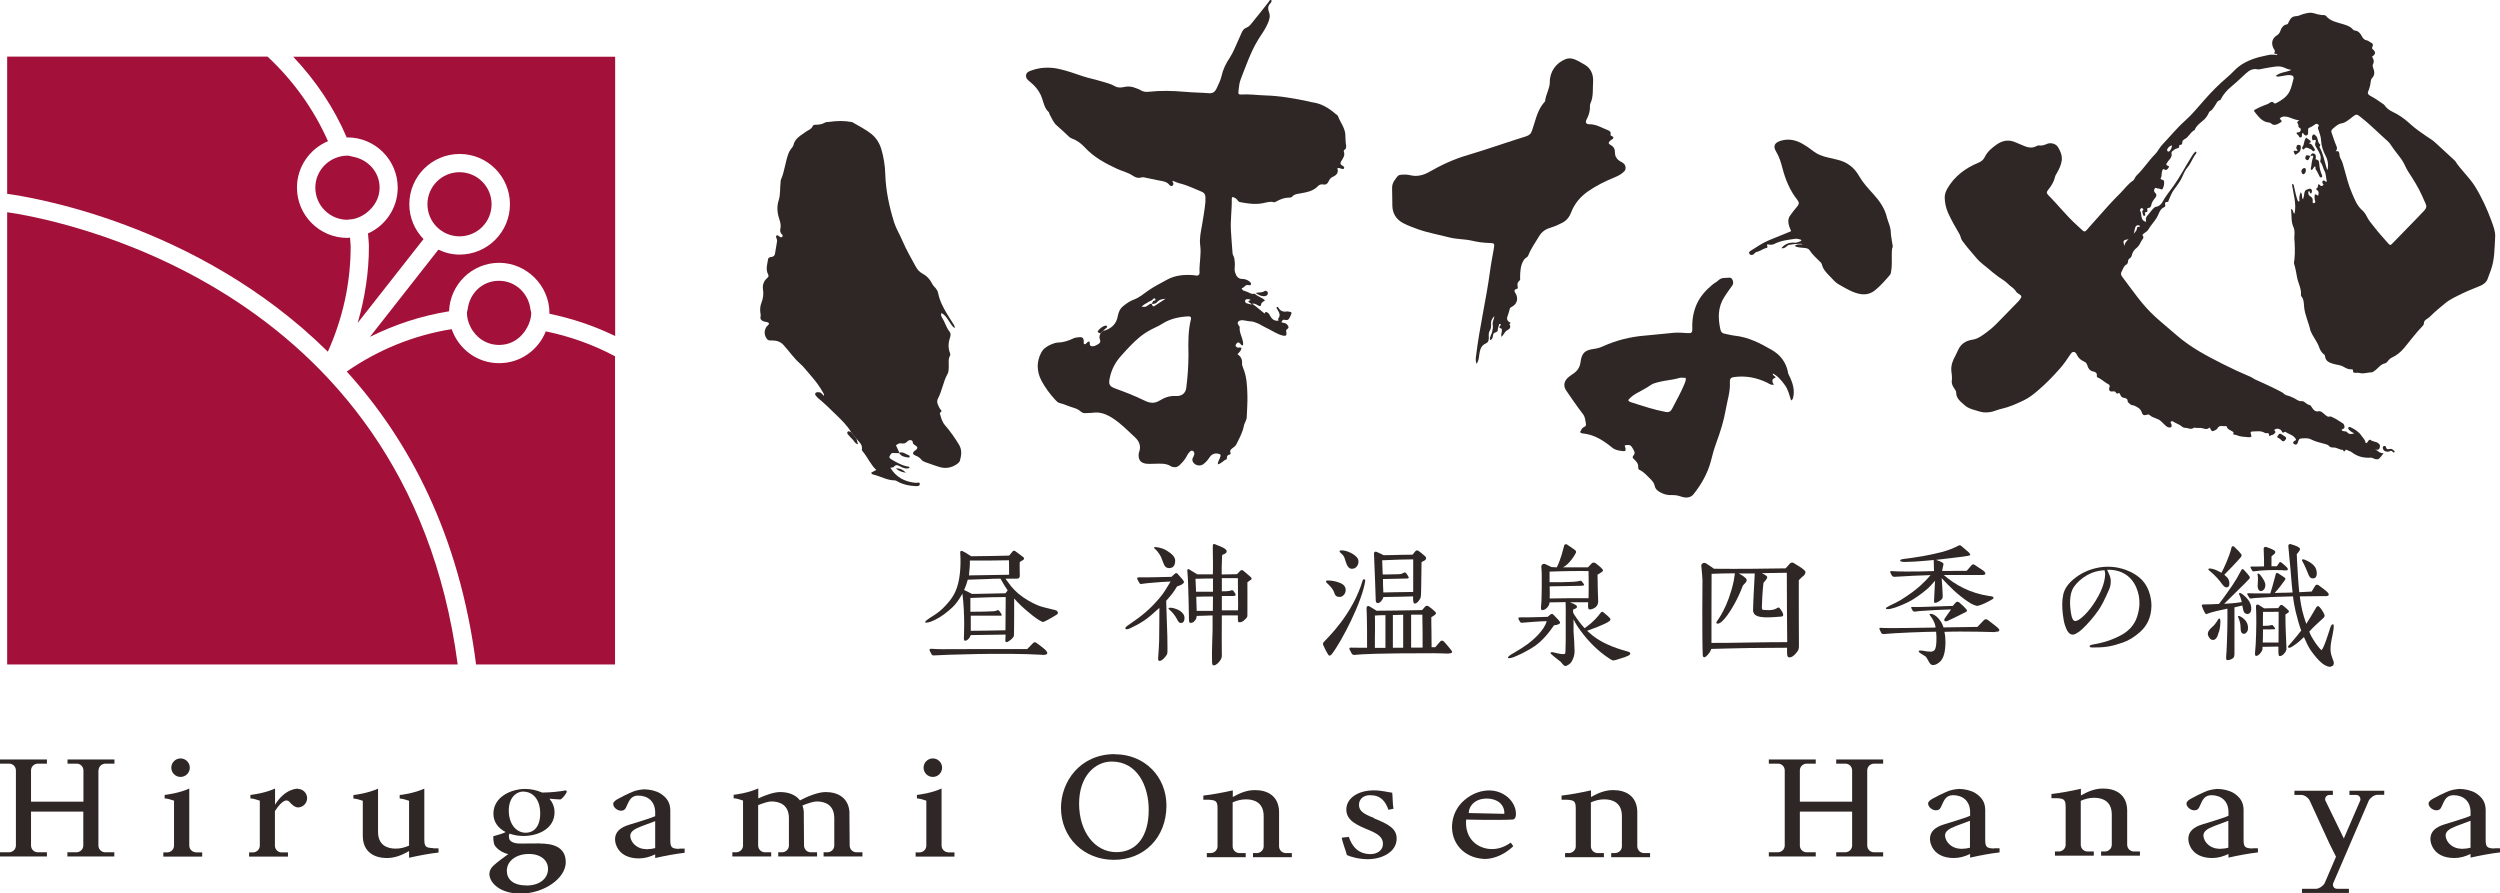 <?xml version="1.0" encoding="UTF-8"?>
<svg id="_レイヤー_2" data-name="レイヤー 2" xmlns="http://www.w3.org/2000/svg" viewBox="0 0 191.78 68.54">
  <defs>
    <style>
      .cls-1 {
        fill: #2f2725;
      }

      .cls-2 {
        fill: #a31039;
      }
    </style>
  </defs>
  <g id="_レイヤー_2-2" data-name="レイヤー 2">
    <g>
      <g>
        <g>
          <path class="cls-1" d="M68.97,34.76c-.13,0-.26.01-.39-.01-.22-.04-.27.13-.34.26-.06.11.08.19.16.24.36.21.72.42,1.13.52.08.02.19-.02.25.12-.24.11-.46.02-.66-.08-.21-.1-.38-.23-.57.02-.03.04-.15.03-.25.05.46.76,1.14,1.09,1.97,1.16.11,0,.29-.08.29.08,0,.18-.19.18-.33.17-.47-.02-.93-.11-1.35-.34-.08-.04-.17-.1-.25-.1-.58,0-1.07-.31-1.62-.44-.07-.02-.15-.04-.18-.15.12-.06.24-.13.39-.21-.44-.41-.66-.97-1.03-1.41-.03-.04-.08-.1-.08-.13.09-.4-.21-.6-.41-.85-.13-.16-.27-.33-.4-.49-.31-.54-.76-.96-1.2-1.39-.44-.44-.89-.87-1.38-1.27-.02-.02-.04-.04-.05-.06-.07-.09-.19-.16-.11-.3.05-.09.33-.09.43,0,.07.06.13.13.21.22.04-.12-.03-.19-.06-.25-.26-.48-.6-.92-.96-1.33-.27-.3-.51-.64-.81-.9-.48-.42-.84-.96-1.27-1.43-.23-.25-.52-.34-.84-.34-.18,0-.34.02-.45-.15-.12-.18-.18-.37-.14-.59.04-.16.09-.31.24-.43.13-.1.09-.2-.07-.24-.1-.02-.21-.03-.3-.07-.14-.07-.24-.16-.2-.33.03-.13,0-.26-.02-.39-.02-.24,0-.46.09-.69.13-.33.18-.67.12-1.03-.05-.33.06-.65.32-.87.12-.1.13-.17.07-.29-.2-.38-.06-.76,0-1.15.02-.14.15-.17.27-.18.15-.02.23-.1.26-.24.05-.32.11-.64.16-.96.02-.11-.04-.2-.07-.3-.01-.05-.02-.11.03-.14.05-.04.1-.02.14.01.02.01.04.03.06.05.07.06.16.12.24.03.09-.1-.02-.16-.07-.23-.09-.11-.11-.23-.08-.37.05-.21.02-.43-.04-.62-.18-.52-.26-1.03-.09-1.56.15-.45.09-.93.15-1.39,0-.06,0-.14.02-.19.3-.67.34-1.42.61-2.09.04-.09.1-.18.16-.27.06-.1.17-.19.19-.29.11-.53.56-.75.94-1.03.19-.14.45-.2.55-.46.03-.07.12-.09.2-.09.26,0,.51-.03.75-.17.08-.05.2-.03.31-.05.57-.08,1.14-.1,1.71.01.04,0,.07.02.11.04.48.29.99.53,1.42.88.36.29.62.7.76,1.17.18.62.28,1.24.3,1.89.04,1.27.3,2.5.68,3.72.16.5.44.94.64,1.42.29.67.65,1.3,1,1.94.13.24.28.43.52.56.33.17.58.43.75.77.06.13.16.24.26.34.1.12.18.25.21.41.11.57.38,1.08.67,1.57.16.27.34.53.5.79.05.08.12.17.09.32-.42-.34-.52-.91-1.01-1.17-.06.14-.02.26.05.36.22.34.31.75.57,1.07.1.12.09.27.05.41-.14.41-.18.81-.02,1.22.02.06.04.15.02.19-.18.29-.09.61-.11.91-.01.18,0,.37-.1.53-.33.59-.41,1.28-.73,1.88-.14.27.02.53.15.77.06.1.23.18.02.3-.05.03,0,.1,0,.14.08.3.16.59.38.84.4.46.75.96,1.07,1.49.24.4.18.8.07,1.21-.04.14-.17.23-.29.31-.38.24-.78.32-1.23.2-.39-.11-.76-.26-1.15-.39-.11-.04-.23-.1-.29-.19-.13-.16-.29-.25-.47-.32-.21-.09-.22-.2-.06-.35.03-.03.07-.04.1-.06.16-.14.16-.25-.03-.36-.12-.07-.2-.12-.21-.28-.01-.14-.26-.18-.39-.04-.14.16-.29.2-.48.16-.15-.03-.28.05-.41.15.09.19.18.39.27.59-.01.01-.02.03-.03.04Z"/>
          <path class="cls-1" d="M103.25,11.12c-.02-.22-.04-.44-.04-.66.02-.59-.38-1.04-.57-1.55-.02-.07-.11-.11-.17-.16-.52-.45-1.09-.81-1.79-.9-.1-.01-.2-.05-.3-.07-1.1-.23-2.2-.43-3.33-.46-.61-.02-1.22-.11-1.84-.07-.14.01-.24-.03-.21-.2.04-.31.05-.62.16-.92.14-.36.27-.73.42-1.09.27-.69.55-1.38.95-2.02.25-.4.53-.77.72-1.21.13-.3.22-.58.09-.9-.09-.22-.08-.43.08-.62.07-.08.17-.17.1-.3-.14,0-.17.12-.23.2-.37.46-.72.93-1.1,1.38-.16.2-.33.46-.55.54-.24.09-.32.24-.4.42-.09.18-.15.36-.24.54-.22.46-.39.95-.67,1.37-.29.43-.51.88-.62,1.38-.08.35-.24.66-.39.98-.12.25-.29.38-.59.35-.62-.05-1.25-.05-1.88-.11-.91-.08-1.82-.1-2.73,0-.21.02-.41.01-.6-.11-.12-.08-.26-.12-.39-.17-.28-.12-.57-.16-.88-.09-.22.05-.47.08-.69-.04-.38-.22-.8-.31-1.21-.43-.42-.13-.86-.21-1.28-.35-.62-.21-1.23-.43-1.87-.57-.72-.15-1.42-.12-2.12.14-.17.06-.35.14-.37.36-.02.2.09.33.25.45.42.33.78.75.96,1.26.14.39.2.81.53,1.11.04.04.04.12.07.18.17.29.29.63.55.85.33.28.64.58.95.87.06.05.12.1.2.12.4.15.72.38,1.01.7.68.74,1.56,1.21,2.46,1.63.39.18.82.27,1.18.51.22.15.43.23.7.15.11-.03.23,0,.35.03.32.06.64.14.96.2.31.06.63.08.84.36.05.06.13.1.21.05.09-.06.11-.14.06-.24-.02-.04-.07-.08-.02-.14.16.06.33.15.5.19.6.14,1.15.42,1.72.65.18.07.27.2.28.39,0,.13,0,.26,0,.39-.06.6-.16,1.19-.26,1.78-.09.51-.21,1.03-.14,1.55.1.71-.09,1.41-.05,2.11,0,.16-.1.23-.26.21-.06,0-.13-.03-.19-.03-.71-.06-1.42,0-2.05.35-.49.27-.99.52-1.45.84-.34.24-.66.52-1.06.67-.3.11-.56.28-.82.49-.28.22-.38.47-.44.78-.11.64-.52.99-1.12,1.15-.06.06-.13.12-.2.18-.09.15-.12.31-.05.48.07.16,0,.28-.15.36-.11.06-.23.13-.36.15-.14.02-.29-.01-.27-.22,0-.06,0-.1-.05-.14-.17-.02-.2.25-.38.2-.06-.06-.03-.13-.03-.19-.01-.29-.1-.37-.38-.34-.14.01-.29.03-.42.09-.38.18-.76.31-1.19.32-.16,0-.33.07-.49.13-.32.13-.62.33-.78.63-.39.72-.35,1.48.02,2.18.28.52.64,1.01,1.05,1.45.1.11.2.22.34.25.34.08.66.24,1,.34.22.07.42.13.59.29.12.11.26.16.43.14.16-.02.32,0,.47-.02.63-.11,1.15.13,1.65.46.61.41,1.12.94,1.65,1.43.3.28.47.66.31,1.1-.02.05-.03.1-.04.15-.04.49.16.73.65.77.14.01.29,0,.43,0,.49,0,.99-.09,1.43.21.03.02.07.02.11.03.21.06.37,0,.53-.15.23-.22.43-.45.57-.74.04-.09.11-.18.18-.25.07-.08.16-.15.27-.08.1.06.11.18.09.28-.02.09-.07.17-.11.25-.05.1-.04.2.01.3.15.28.56.37.81.17.19-.14.34-.32.47-.52.15-.22.36-.33.64-.28.21.04.24.09.17.29-.06.17-.18.31-.18.53.28-.06.42-.29.65-.38.03,0,.05-.07.05-.1-.02-.16.06-.24.21-.27.05-.01.09-.07.07-.12-.1-.22.07-.31.2-.41.1-.07.18-.14.24-.25.23-.46.48-.91.58-1.42.02-.13.09-.24.14-.37.04-.1.08-.19.08-.3.02-.57.07-1.15.05-1.72-.02-.7-.05-1.4-.33-2.06-.05-.12-.09-.24-.08-.38.02-.29-.11-.51-.35-.67.12-.14.29-.26.3-.47-.11-.11-.24.02-.34-.06-.1-.07-.15-.12-.06-.25.1-.15.19-.16.31-.03.06.06.09.17.22.12.05-.49-.32-.9-.26-1.39,0-.04-.05-.09-.08-.13-.12-.17-.09-.3.1-.37.13-.04.26-.03.39,0,.17.04.33.06.5.07.18,0,.68.23.77.3.17.1.34.18.52.27.36.18.69.41,1.09.51.24.06.33,0,.29-.24-.02-.11-.05-.18.07-.26.17-.11.08-.24-.03-.36-.11-.12-.29-.1-.42-.16.05-.13.12-.22.24-.19.24.07.33-.02.43-.24.15-.35.18-.34-.19-.4-.01,0-.03,0-.04,0-.3.06-.53-.03-.68-.3-.02-.04-.08-.07-.13-.02,0,.03,0,.05,0,.07.14.26.37.5.12.81-.03.04.06.12.02.15-.33.04-.5-.13-.63-.36-.06-.1-.1-.21-.22-.27-.1-.05-.18-.07-.19.08,0,.06-.65-.56-.99-.75.15-.03.27.01.4.09.13.08.28.19.32-.1.02-.09.18-.16.28-.25-.26-.24-.57-.29-.79-.51-.28.08-.49-.14-.73-.2-.11-.02-.23-.05-.27-.23.21,0,.27-.31.53-.23.07.02.13.04.17-.03.04-.08,0-.15-.06-.21-.16-.14-.36-.23-.57-.23-.34,0-.48-.2-.57-.49-.05-.16-.05-.31-.03-.46.02-.22,0-.44-.04-.66-.03-.12-.12-.24-.13-.36-.05-.56-.08-1.12-.12-1.68-.06-.84.08-1.67.06-2.5,0-.05.03-.1.04-.14.25.07.25.07.49.35.03.03.09.04.14.05.56.11,1.13.19,1.7.08.28-.05.55-.16.84-.08.09.03.17-.04.25-.08.29-.15.59-.27.93-.27.09,0,.19,0,.25-.08.16-.19.38-.2.6-.24.5-.09,1.01-.17,1.38-.57.11-.12.25-.14.4-.12.2.04.32-.05.4-.22.07-.14.14-.28.3-.35.3-.13.5-.32.38-.67.15-.07.23.03.33.04.06.01.14.04.18-.03.05-.09-.02-.14-.08-.19,0,0-.02-.02-.03-.02-.2-.09-.19-.22-.08-.38.13-.21.28-.41.18-.69-.02-.05,0-.11.04-.14.19-.12.13-.3.12-.46ZM89.41,22.92c-.28.18-.56.37-.84.55-.18.11-.16-.09-.22-.16.16.02.32-.02.42-.14.17-.2.39-.23.64-.25ZM88.05,23.19c.09-.05.18-.1.28-.14.1-.04.18-.25.28-.13.13.16-.14.11-.17.21-.02.06-.05.11-.08.17-.11-.02-.19.04-.28.11-.19.14-.19.14-.51.12.15-.15.32-.25.49-.34ZM91.35,24.53c-.21.87-.2,1.76-.18,2.65,0,.86-.06,1.72-.17,2.58-.05.4-.34.65-.82.62-.42-.03-.84.11-1.19.33-.42.26-.76.23-1.19.02-.71-.35-1.46-.64-2.2-.91-.51-.18-.58-.33-.46-.86.13-.63.43-1.18.85-1.65.46-.51.92-1.03,1.46-1.47.37-.3.77-.53,1.2-.73.18-.08.35-.17.52-.28.6-.38,1.27-.52,1.96-.56.21-.01.27.06.22.27ZM95.71,22.95c.08-.01.15.01.22.05-.02.07-.3.07-.07.22.07.04.12.08.16.15-.12-.03-.25-.06-.37-.1-.08-.02-.14-.08-.14-.17,0-.11.09-.15.19-.16Z"/>
          <path class="cls-1" d="M65.3,33.16c.13.16.27.33.4.49.04.13.07.27.12.43-.23-.04-.28-.23-.39-.34-.13-.12-.25-.27-.37-.4-.05-.06-.1-.14-.04-.21.06-.09.14-.03.21,0,.02.01.05.02.07.03Z"/>
          <path class="cls-1" d="M96.33,22.48c.23-.08.48,0,.69-.16.05-.04.22,0,.24.14.02.13-.07.22-.19.25-.28.05-.51-.08-.73-.22Z"/>
          <path class="cls-1" d="M84.62,25.4c-.06.06-.13.12-.2.18-.24-.09-.26-.13-.14-.26.13-.15.28-.27.47-.33.06-.02.13-.03.17.04.03.06-.01.1-.05.13-.09.07-.19.14-.25.24Z"/>
          <path class="cls-1" d="M69.01,34.72c.28-.08.48.13.72.21.03.01.06.06.06.09,0,.06-.06.08-.11.08-.27-.04-.54-.08-.7-.34.01-.01.02-.03.03-.04Z"/>
          <path class="cls-1" d="M69.5,36.26c-.28-.03-.54-.12-.78-.32.27-.03.51.06.78.32Z"/>
        </g>
        <g>
          <path class="cls-1" d="M137.16,28.55c-.15-.77-.6-1.34-1.25-1.71-.88-.51-1.79-.98-2.84-1.09-.26-.03-.51-.1-.77-.15-.19-.03-.28-.14-.32-.31-.2-.88-.21-1.73.31-2.53.19-.29.39-.58.6-.86.16-.21,0-.64-.23-.6-.27.04-.58-.04-.82.19-.14.14-.34.23-.49.36-.49.41-.92.88-1.19,1.48-.26.59-.36,1.2-.34,1.83.01.38-.05.42-.43.39-.33-.02-.67-.05-.99-.02-.75.06-1.5.16-2.26.22-1.1.09-2.15.36-3.16.81-.21.1-.43.17-.67.2-.71.09-.97.3-1.06,1-.06.46-.28.74-.64.96-.07.05-.15.1-.21.15-.4.3-.53.69-.24,1.11.41.6.82,1.2,1.26,1.77.2.25.18.5.24.76.05.22-.17.23-.28.34-.03.03-.05.07-.07.11-.13.18-.11.27.1.29.9.08,1.61.56,2.28,1.1.25.2.56.23.86.26.17.02.17-.11.14-.24-.02-.06-.03-.11-.06-.2.24-.05.45-.08.57.15.11.19.29.41.13.59-.13.15-.1.21,0,.3.2.18.37.37.34.67,0,.08.04.14.11.17.35.17.59.47.86.73.15.15.26.3.3.51.04.21.18.33.37.45.32.19.63.26.99.24.23-.01.45.04.68.12.32.11.69.11.93-.18.6-.76,1.08-1.59,1.33-2.53.12-.48.25-.96.42-1.42.31-.84.58-1.7.73-2.57.12-.7.36-1.38.31-2.11-.01-.2.07-.33.29-.36.91-.13,1.76.03,2.58.43.14.07.28.2.51.15-.18-.26-.17-.45.14-.55-.06-.13-.23-.12-.23-.31.42.21.68.55.93.89.26.35.34.78.48,1.18.11-.06.13-.13.15-.2.13-.52.01-1.01-.19-1.48-.07-.16-.17-.31-.21-.48ZM129.22,29.45c-.27.66-.63,1.28-.95,1.91-.11.21-.26.29-.5.24-.9-.17-1.77-.46-2.64-.74-.27-.09-.27-.16-.06-.35.13-.12.27-.22.42-.31.39-.22.8-.42,1.17-.68.17-.12.38-.15.57-.21.54-.14,1.09-.16,1.62-.32.13-.04.29,0,.46,0,.04.19-.04.32-.09.45Z"/>
          <path class="cls-1" d="M124.44,12.45c-.32-.13-.55-.39-.55-.7,0-.31-.08-.49-.34-.63-.18-.09-.18-.18-.03-.33.09-.08.48-.22.05-.39-.02,0-.02-.08-.02-.12.04-.17-.08-.24-.2-.29-.47-.18-.9-.47-1.44-.46-.25,0-.32-.16-.19-.39.13-.24.21-.48.24-.74.02-.16-.02-.34.05-.48.24-.53.16-1.09.2-1.64.03-.52-.14-1.02-.63-1.31-.17-.1-.35-.2-.53-.3-.3-.15-.61-.27-.96-.13-.73.29-1.21.97-1.2,1.75,0,.51-.31.95-.36,1.45,0,.06-.08.12-.13.18-.26.31-.41.67-.54,1.04-.11.35-.22.69-.33,1.04-.07.24-.21.38-.47.46-.73.22-1.44.47-2.16.7-.76.25-1.52.5-2.29.73-1.04.3-2.02.75-2.96,1.29-.46.26-.93.39-1.47.26-.21-.05-.43-.06-.65-.04-.12.01-.24.02-.32.12-.21.26-.42.51-.42.89,0,.45.02.9.02,1.35,0,.59.29,1.07.82,1.35.36.19.75.33,1.13.47.78.28,1.61.42,2.41.63.57.15,1.16.12,1.73.25.46.11.92.17,1.39.18.34.01.37.04.31.4-.11.62-.23,1.23-.31,1.85-.29,2.12-.79,4.21-1.05,6.34-.03.21-.07.42.03.68.19-.27.18-.54.22-.78.05-.35.15-.64.5-.79.17-.07.21-.21.22-.39.01-.18-.05-.37.06-.55.1-.16.13-.35.11-.55-.01-.2.04-.38.26-.61-.04.3-.18.47-.13.68.04.19-.01.37-.05.55-.04.2-.21.38-.15.63.23-.1.2-.3.24-.46.05-.18.35-.11.35-.34,0-.07.02-.14.04-.21.01-.06.04-.11.05-.17.02-.13.09-.05.16-.02-.03.03-.06.07-.08.1-.12.14,0,.18.12.21.02,0,.02.1.02.16.02.13-.1.24-.02.47.18-.18.24-.41.44-.51.14-.07.25-.16.22-.33-.01-.07-.04-.11-.08-.12.04-.03.08-.06.12-.11-.21-.1-.33-.25-.26-.46.07-.21.14-.41.19-.62.02-.09.1-.13.18-.17.36-.19.48-.59.3-.95-.08-.16-.26-.33.08-.42.06-.01.06-.1.05-.15-.05-.18-.03-.34.13-.47.09-.07.05-.18.05-.28.01-.46.03-.92.3-1.33.09-.14.27-.17.33-.33.2-.52.53-.97.81-1.44.25-.43.57-.59.97-.71.3-.09.57-.22.84-.36.34-.18.54-.45.68-.82.25-.65.7-1.17,1.26-1.57.65-.45,1.35-.8,2.09-1.1.27-.11.53-.25.73-.47.17-.18.07-.56-.17-.65Z"/>
          <path class="cls-1" d="M145.19,19c.02-.12-.02-.26-.04-.39-.03-.25-.09-.49-.1-.74,0-.28-.08-.55-.18-.81-.04-.11-.08-.22-.11-.33-.15-.72-.57-1.31-1.05-1.84-.39-.43-.79-.86-1.08-1.36-.39-.7-.96-1.12-1.73-1.29-.2-.04-.4-.1-.6-.14-.46-.1-.89-.25-1.27-.56-.24-.19-.5-.36-.76-.51-.51-.29-1.05-.41-1.64-.24-.49.14-.65.41-.38.84.25.41.37.84.49,1.29.23.88.58,1.72,1.15,2.43.13.17.13.3,0,.46-.21.25-.41.49-.59.76-.32.5.14,1.13.09,1.17-.55.22-1.08.44-1.62.66-.53.21-1,.54-1.48.84-.07.05-.16.11-.1.21.05.11.15.13.26.09.04-.01.09-.03.11-.06.07-.13.19-.15.32-.19.22-.07.4-.23.64-.27.03,0,.08-.07.07-.09-.12-.25.05-.17.17-.16.13.01.26,0,.38-.07.49-.25,1.03-.3,1.56-.38.15-.02.29.02.43.06.02,0,.04.04.06.06,0,.08-.48.2-.46.18-.45-.05-.8.08-1.08.42.23.04.35-.09.5-.22.09-.07,1.06-.17,1.14-.09-.21.06-.42-.05-.61.14.18.11.35.11.52.13.21.03.48,0,.61.19.24.36.56.65.87.95.04.04.07.1.08.15.09.36.33.62.57.86.23.23.44.51.73.67.34.19.68.4,1.04.55.59.25,1.2.35,1.76-.12.42-.35.77-.75,1.12-1.16.08-.09.08-.21.1-.33.1-.59-.01-1.19.08-1.78Z"/>
        </g>
        <g>
          <path class="cls-1" d="M174.73,4.25c-.05-.13-.12-.12-.19-.12-.05,0-.1-.04-.07-.08.11-.16-.03-.25-.08-.37-.18-.39-.08-.75.28-.97.12-.08.2-.17.25-.31.09-.25.21-.48.51-.53.08-.01.11-.1.14-.18.12-.23.23-.44.57-.45.18,0,.38-.12.58-.17.23-.06.48-.13.71-.07.29.08.57.17.88.16.04,0,.09.03.12.06.34.42.86.49,1.33.64.25.08.5.15.69.35.06.06.11.13.19.13.29.03.43.23.55.45.08.16.19.28.38.31.12.01.19.12.3.16.16.06.2.17.13.32-.03.07-.07.13.02.2.25.21.23.38-.06.57.12.17.19.36.08.57-.04.08-.03.17,0,.26.12.29.16.57-.08.82-.07.08-.09.19-.1.29-.03.25-.09.49-.19.72-.07.15-.01.26.21.37.33.17.62.38.92.59.05.03.1.06.13.11.23.36.62.49.96.68.39.22.73.5,1.06.8.37.33.79.62,1.2.9.24.16.48.3.69.5.47.44.96.88,1.43,1.32.03.02.05.05.07.07.44.69,1.08,1.24,1.51,1.93.53.85.94,1.75,1.28,2.68.14.39.3.78.28,1.19-.05.87-.03,1.76-.34,2.6-.08.22-.16.45-.25.67-.09.24-.31.4-.54.5-.44.19-.89.35-1.32.56-.49.24-1,.46-1.42.81-.36.3-.72.59-1.05.92-.1.1-.2.19-.32.26-.14.08-.23.18-.23.35,0,.07-.04.13-.09.18-.52.53-.95,1.13-1.42,1.69-.26.31-.58.58-.96.75-.09.04-.15.09-.21.16-.09.1-.18.25-.29.27-.37.07-.54.4-.82.58-.07.04-.13.11-.21.11-.3,0-.59.13-.89.06-.09-.02-.18-.03-.27-.02-.14,0-.29.03-.28-.19,0-.09-.07-.08-.12-.08-.23.02-.42-.09-.61-.2-.24-.14-.52-.14-.78-.22-.32-.1-.58-.2-.63-.57,0-.06-.05-.14-.1-.17-.17-.13-.28-.32-.34-.5-.15-.45-.47-.81-.65-1.24,0-.02-.02-.04-.03-.06-.13-.63-.44-1.21-.49-1.87-.02-.26-.02-.55-.21-.77-.02-.02-.03-.06-.03-.1.05-.47-.2-.88-.29-1.32-.07-.36-.12-.71-.23-1.06-.03-.1,0-.22.02-.34.06-.56.03-1.13-.01-1.69,0-.1.02-.2.02-.31,0-.17-.01-.34-.09-.5-.2-.44-.11-.91-.19-1.38.23.06.12.3.28.36.16-.77-.09-1.51-.2-2.26.14-.02.14.06.15.12.05.22.09.45.15.67.03.14.08.28.13.43.02.05.03.13.1.1.07-.02.05-.09.04-.14-.03-.19.03-.35.09-.56.19.16.05.37.18.54.07-.16.09-.31.11-.46.02-.13.06-.25.2-.29.11-.03.22-.12.32-.03.12.1.06.22.01.33-.15.01-.08-.16-.17-.18-.05.02-.06.05-.06.08,0,.12.03.25.13.3.18.1.24.22.21.42-.01.07.01.15.11.12.08-.02.11-.08.08-.16-.06-.16-.06-.33-.02-.5.11-.06.14.11.26.07.02-.14.08-.29-.1-.41-.06-.04-.09-.1-.02-.14.13-.07.07-.2.12-.29.11-.04.13.09.2.11.06.02.11,0,.16-.04.08-.06.01-.09-.01-.13-.04-.07-.07-.16,0-.22.08-.06.15,0,.21.06.01.01.04,0,.1,0-.08-.29-.05-.58-.2-.85-.11-.21-.13-.46-.29-.64-.03-.04-.02-.09-.01-.13.1-.35-.09-.61-.25-.9-.06-.11-.2-.25-.14-.44.03-.09.13-.32-.16-.21-.04.01-.07-.02-.07-.05-.01-.11-.06-.22.02-.33.04-.06.1-.1.17-.04.08.06.15.13.19.24.06.17.05.36.21.49.08.07-.07.16-.02.25.3.52.37,1.12.56,1.67,0,0,.02.01.05.04.07-.39.02-.74-.16-1.08-.2-.38-.33-.77-.35-1.22-.01-.24-.11-.5-.19-.75-.03-.09-.08-.17-.02-.26.04-.06.06-.12-.02-.18-.07-.05-.14-.06-.22,0-.15.1-.29.21-.46.26-.08.02-.07.11-.08.17,0,.08,0,.16,0,.24,0,.09-.05.16-.13.18-.07.02-.13-.02-.18-.07-.04-.04-.06-.09-.08-.13-.13.06-.08.16-.08.24,0,.07-.06.1-.11.11-.05.02-.09,0-.11-.06-.03-.12-.17-.15-.2-.27.03-.1.11-.04.17-.06.14-.03.22-.25.11-.31-.13-.07-.15-.14-.14-.27,0-.02-.01-.04-.03-.06q-.14-.17.12-.29c-.37,0-.64-.2-.95-.26-.23-.04-.41-.04-.57.14.21.22.2.21-.03.35-.22.12-.43.22-.65,0-.03-.03-.08-.04-.13-.05-.55-.04-.83-.47-1.13-.84-.06-.07,0-.12.06-.16.25-.14.51-.25.77-.35.08-.03.18-.05.25-.1.14-.09.27-.23.44-.03.05.05.13,0,.19-.03.4-.21.78-.47.98-.86.15-.29.21-.63.3-.95.06-.22-.05-.31-.28-.32-.25-.01-.5.07-.75.1-.1,0-.2.06-.32-.04.36-.3.82-.27,1.2-.46-.22-.02-.41-.11-.6-.19-.37-.15-.74-.04-1.11.01-.21.03-.43.08-.64.12-.08.01-.16.04-.24.02-.36-.08-.64.07-.9.31-.37.34-.73.69-1.12,1.01-.33.27-.6.58-.8.96-.02.03-.03.08-.06.08-.24.05-.29.28-.4.43-.11.15-.19.33-.37.42-.03.01-.05.05-.07.07-.16.35-.29.5-.52.69-.22.18-.45.36-.57.63,0,.02-.02.05-.03.06-.33.15-.44.54-.76.69-.04.02-.07.06-.11.08-.11.08-.04.22-.1.31-.05.08-.23,0-.21.17,0,.1-.06.13-.15.15-.14.02-.24.12-.35.2-.05.03-.1.08-.09.14.07.29-.11.47-.27.66-.04.05-.08.11-.11.17-.03.06-.02.11.04.14.07.03.19.04.13.15-.06.11-.18.25-.29.18-.19-.12-.19.03-.22.12-.07.17.01.36-.11.52-.03.04.03.11.09.12.22.04.18.2.17.34-.01.14-.06.29-.12.39-.05.08-.23-.07-.37-.05-.06,0-.14-.1-.21-.02-.09.1-.08.26-.01.32.24.21.07.36-.05.52-.11.14-.19.28-.22.45-.03.12-.07.22-.22.22-.07,0-.1.05-.09.11.03.13.03.21-.15.23-.09,0,0,.11,0,.17,0,.05-.02.09-.07.1-.05,0-.1-.03-.1-.07-.02-.13-.12-.26,0-.38.07-.08-.01-.09-.05-.12-.04-.04-.09-.04-.12,0-.03.05-.09.12-.07.15.19.27-.02.75.45.87,0,0,.04-.02.03-.03-.07-.21,0-.36.15-.51.12-.13.22-.28.34-.42.09-.09.15-.18.32-.2.16-.02.35-.19.43-.34.23-.45.56-.83.85-1.24.51-.71.9-1.48,1.36-2.21.1-.16.19-.33.35-.44.08.06.05.13.02.17-.25.31-.37.7-.63,1.02-.17.2-.29.44-.39.68-.16.38-.41.71-.65,1.03-.2.26-.3.56-.43.85-.02.05-.01.13-.09.12-.19-.01-.21.09-.17.24.01.06-.01.13-.06.15-.38.15-.42.54-.6.83-.19.31-.45.57-.63.89-.06.11-.22.22-.35.31-.06.04-.14.1-.09.16.13.17-.01.26-.08.38-.11.2-.21.43-.38.56-.22.16-.32.35-.38.59-.02.09-.08.17-.16.22-.08.05-.12.13-.13.23,0,.09-.03.19-.12.24-.22.12-.26.36-.37.55-.08.14-.05.26.04.38.8,1.05,1.53,2.16,2.52,3.06.55.5,1.12.96,1.68,1.45,1.07.93,2.31,1.58,3.56,2.21.69.35,1.39.67,2.1.97.11.05.21.13.33.19.64.3,1.28.57,1.9.9.11.06.23.11.32.2.07.07.16.12.27.14.17.04.32.12.48.19.21.09.38.28.64.24.08-.01.19.07.27.13.09.07.17.14.29.16.12.02.16.15.23.24.11.16.23.3.48.25.19-.04.33.13.47.24.13.1.22.22.41.16.05-.02.13.03.19.06.28.11.51.3.77.45.12.06.14.17.15.29,0,.1,0,.1-.22.21.01.11.11.1.18.12.08.02.18,0,.23.06.15.2.33.17.56.1-.18-.08-.32-.17-.43-.3-.03-.04-.05-.08-.03-.13.03-.06.09-.07.15-.05.33.16.65.35.86.66.13.18.3.34.32.57.16-.01.16-.13.22-.19.04-.04.1-.09.15-.06.17.15.41.12.59.25.12.09.18.18.12.35-.07.2-.19.19-.36.12.21.11.35.32.66.31-.14.17-.23.31-.35.41-.14.11-.31.04-.44-.02-.07-.03-.12-.06-.2-.05-.53.03-1.02-.08-1.44-.41-.11-.09-.25-.1-.37-.18-.04-.02-.1-.03-.13.01-.08.16-.14.11-.19-.02-.25.01-.45-.18-.7-.18-.15,0-.29,0-.39-.14-.05-.06-.16-.09-.24-.12-.37-.11-.75-.17-1.11-.36-.24-.13-.52-.09-.79-.07-.1,0-.16.09-.19.18-.03.07-.04.16-.09.22-.08.11-.19.07-.27,0-.08-.07-.03-.14.04-.2.05-.04.14-.05.14-.13-.17-.34-.54-.39-.81-.58-.02-.01-.07,0-.09.02-.11.08-.15.03-.2-.08-.07-.14-.28-.22-.42-.17-.08.03-.22.04-.08.19.07.08-.05.16-.11.22-.07.07-.19.04-.27.12-.04.03-.1,0-.09-.05,0-.14-.06-.18-.19-.15-.04,0-.1,0-.13-.02-.3-.19-.63-.11-.95-.11-.12,0-.18.05-.12.2.08.22.03.25-.19.24-.32-.03-.63-.03-.94-.17-.11-.05-.29.03-.2-.2,0-.01-.06-.06-.1-.08-.15-.1-.35-.13-.42-.35-.03-.1-.16-.03-.25-.05-.21-.04-.37-.02-.48.19-.03.05-.1.09-.16.12-.2.12-.28.1-.37-.11-.05-.12-.06-.1-.15-.03-.13.1-.31.03-.42,0-.21-.07-.42,0-.62-.05-.02,0-.05-.01-.07,0-.23.19-.46,0-.69.01-.1,0-.2-.06-.27-.13-.19-.15-.43-.21-.63-.35-.05-.04-.13-.04-.19.01-.03.08.03.13.05.19.06.19-.01.28-.21.25-.12-.02-.19-.11-.28-.18-.1-.09-.2-.19-.28-.27-.25-.27-.65-.25-.9-.5-.08-.08-.19-.03-.29,0-.2.04-.25-.03-.32-.22-.09-.28-.34-.4-.59-.51-.1-.04-.23-.01-.31-.12-.06-.08-.18-.1-.18-.25,0-.14-.14-.2-.27-.22-.13-.01-.22-.08-.27-.19-.05-.12-.07-.25-.25-.13-.03.02-.08-.04-.1-.08-.06-.1-.14-.11-.26-.09-.23.03-.32-.1-.24-.33.04-.11.01-.18-.08-.22-.29-.14-.5-.39-.8-.51-.07-.03-.1-.06-.09-.15.03-.2-.11-.29-.27-.32-.26-.05-.39-.23-.45-.45-.05-.16-.11-.25-.27-.32-.25-.11-.43-.27-.55-.53-.12-.26-.33-.27-.48-.03-.25.38-.51.76-.81,1.1-.52.59-1.07,1.16-1.67,1.67-.35.3-.7.58-1.12.78-.55.26-1.1.51-1.69.64-.24.05-.48.16-.71.22-.3.07-.64.09-.94,0-.42-.14-.87-.2-1.21-.52-.28-.26-.62-.48-.62-.95,0-.12-.1-.25-.18-.36-.12-.19-.19-.37-.15-.61.03-.22-.02-.45-.04-.68-.04-.44.11-.82.32-1.19.07-.13.13-.27.19-.4.21-.48.58-.73,1.1-.81.43-.06.77-.33,1.11-.58.49-.35.89-.79,1.3-1.21.37-.37.73-.75,1.1-1.13.04-.04.08-.09.11-.13.2-.24.19-.33-.1-.49-.11-.06-.17-.16-.24-.26-.14-.19-.37-.3-.53-.47-.21-.22-.47-.36-.71-.53-.29-.21-.58-.44-.85-.68-.28-.24-.58-.44-.82-.72-.4-.46-.79-.91-1.15-1.4-.1-.14-.11-.32-.19-.47-.32-.55-.64-1.1-.9-1.68-.16-.36-.24-.76-.25-1.16,0-.24.08-.46.2-.68.55-.95,1.38-1.57,2.37-1.98.23-.09.4-.23.5-.44.2-.42.55-.7.91-.96.46-.32.94-.41,1.48-.16.22.1.46.19.69.29.28.11.58.15.86,0,.07-.04.15-.07.23-.06.23.03.43-.04.63-.13.27-.11.66,0,.81.24.2.31.34.67.3,1.03-.04.33-.19.65-.36.95-.06.1-.13.2-.15.3-.09.39-.29.72-.54,1.02-.11.14-.14.24,0,.38.74.74,1.38,1.57,2.16,2.28.17.15.33.31.5.46.11.09.18.09.28-.02.28-.33.58-.65.86-.97.56-.64,1.13-1.28,1.74-1.88.32-.32.58-.7.97-.96.13-.09.16-.29.29-.41.52-.49.9-1.11,1.41-1.62.21-.21.34-.51.55-.73.58-.61,1.11-1.27,1.74-1.83.54-.48.99-1.04,1.47-1.58.55-.63,1.13-1.22,1.77-1.76.18-.16.36-.32.52-.49.52-.55,1.18-.85,1.89-1.05.23-.06.47-.1.7-.16.25-.07.49-.03.77-.01ZM179.18,11.61c.17-.05.25,0,.27.16.01.15.04.3.12.43.13.22.18.47.25.71.18.65.34,1.3.61,1.92.2.46.37.93.76,1.28.14.12.27.29.35.46.15.31.37.57.58.83.32.42.67.8,1.02,1.2.22.25.22.25.44.02.6-.62,1.21-1.24,1.81-1.86.2-.2.39-.41.59-.62.15-.16.19-.32.09-.53-.09-.18-.17-.37-.25-.56-.3-.67-.69-1.29-1.09-1.9-.18-.28-.28-.59-.47-.87-.25-.37-.55-.7-.79-1.07-.1-.16-.21-.3-.35-.42-.68-.6-1.32-1.26-2.04-1.82-.29-.23-.32-.23-.62,0-.1.08-.19.16-.3.23-.16.12-.32.23-.52.26-.29.05-.48.24-.69.42-.11.09-.14.19-.08.33.12.32.21.65.35.96.08.17.08.3-.05.45ZM166.62,11.15c-.17.05-.3.14-.37.31-.02.06,0,.11.04.15.06.05.11,0,.15-.03.11-.11.16-.26.18-.43ZM163.69,17.92c.1-.12.22-.22.24-.39.01-.08.04-.16.15-.12.04.01.06-.02.07-.05,0-.04-.02-.06-.06-.07-.15-.04-.25.02-.3.18-.05.15-.05.3-.11.45ZM162.96,18.87c.04-.23.16-.38.33-.52-.43.07-.44.09-.33.52Z"/>
          <path class="cls-1" d="M177.24,11.97c.04-.13.1-.24.27-.19.14.05.18.21.12.44.16.03.27.07.28.31.02.29.08.61.21.89.03.08.05.17-.06.19-.08.02-.11-.05-.14-.11-.08-.16-.15-.34-.26-.48-.07-.09,0-.18-.06-.26-.14.04-.13.23-.28.28-.11-.08-.03-.19-.02-.28.02-.21.05-.43.12-.63.09-.24-.03-.19-.17-.16h0Z"/>
          <path class="cls-1" d="M176.92,10.57c.1.07.19.13.28.2.04.03.06.07.06.12,0,.09-.14.04-.12.1.02.04.13.03.17.08.05.06.11.12.14.19.05.1.19.2.1.3-.12.13-.18-.07-.27-.1-.17-.05-.35-.27-.54-.01-.02.04-.06.01-.09-.01-.04-.04-.07-.11-.03-.16.17-.2.09-.5.29-.71Z"/>
          <path class="cls-1" d="M175.37,33.65c-.01.05-.07.13-.14.18-.09.06-.15,0-.21-.05-.06-.05-.11-.12-.18-.15-.1-.05-.21-.07-.1-.21.07-.1.13-.22.29-.1.09.07.19.12.28.18.04.02.07.06.06.15Z"/>
          <path class="cls-1" d="M175.96,11.59c.07-.06.11-.02.15-.02.1.01.21,0,.08-.13-.09-.09,0-.17,0-.25.03-.11.13-.07.2-.07.08,0,.11.07.11.14,0,.18-.02.36-.2.47-.07.05-.14.1-.21.15-.11-.08-.11-.2-.15-.31Z"/>
          <path class="cls-1" d="M182.79,34.34c0-.06.03-.11.09-.13.06-.01.13,0,.14.06.04.19.15.22.32.17.07-.02.16,0,.22.06.05.05.17.1.13.17-.07.11-.13,0-.18-.05-.09-.08-.17,0-.25.02-.28.05-.48-.09-.47-.32Z"/>
          <path class="cls-1" d="M176.7,13.37c-.11-.02-.13-.12-.15-.2-.03-.12.08-.26.2-.28.11-.01.13.06.14.15.02.13-.09.32-.19.33Z"/>
          <path class="cls-1" d="M177.23,11.97c-.04.08-.08.16-.12.24-.03.07-.08.11-.16.06-.07-.04-.13-.09-.1-.19.02-.07.02-.17.13-.17.09,0,.17.04.26.06,0,0,0,0,0,0Z"/>
        </g>
      </g>
      <g>
        <path class="cls-2" d="M26.65,10.54c2.13,0,3.86,1.73,3.86,3.86,0,1.56-.94,2.91-2.28,3.51.02.34.07.66.07,1,0,1.99-.31,3.96-.86,5.86l5.05-6.43c-.67-.69-1.09-1.63-1.09-2.67,0-2.13,1.73-3.86,3.86-3.86s3.86,1.73,3.86,3.86-1.73,3.86-3.86,3.86c-.59,0-1.13-.14-1.63-.38l-5.25,6.69c1.91-.95,3.95-1.62,6.07-1.96.07-2.06,1.76-3.72,3.84-3.72s3.86,1.73,3.86,3.86c0,.02,0,.03,0,.05,1.75.36,3.44.93,5.04,1.71V4.35h-24.7c1.72,1.82,3.13,3.9,4.11,6.2.02,0,.04,0,.07,0Z"/>
        <path class="cls-2" d="M.55,16.28v34.69h34.56C31.22,21.44,3.62,16.72.55,16.28Z"/>
        <path class="cls-2" d="M26.9,18.91c0-.23-.04-.45-.05-.68-.07,0-.14.02-.21.02-2.13,0-3.86-1.73-3.86-3.86,0-1.6.99-2.98,2.38-3.56-1.09-2.45-2.66-4.65-4.64-6.49H.55v10.53c1.5.2,14.54,2.17,24.6,12.11,1.14-2.54,1.75-5.25,1.75-8.08Z"/>
        <path class="cls-2" d="M38.28,27.86c-1.69,0-3.11-1.1-3.63-2.61-2.89.46-5.62,1.57-8.05,3.25,4.77,5.26,8.65,12.51,9.92,22.47h10.66v-23.64c-1.67-.89-3.46-1.53-5.31-1.91-.57,1.43-1.95,2.44-3.58,2.44Z"/>
        <path class="cls-2" d="M27.1,12.03c-.15-.03-.29-.09-.45-.09-.35,0-.68.08-.98.21-.87.38-1.48,1.24-1.48,2.25,0,1.36,1.11,2.46,2.46,2.46.04,0,.07-.02.11-.02.52-.02.97-.22,1.36-.52.59-.45,1-1.13,1-1.92,0-1.2-.88-2.15-2.01-2.37Z"/>
        <path class="cls-2" d="M40.7,23.81c-.11-1.26-1.13-2.27-2.42-2.27s-2.24.95-2.4,2.16c-.01.1-.06.2-.06.3,0,.39.11.75.27,1.07.4.82,1.22,1.39,2.19,1.39s1.71-.53,2.13-1.29c.2-.35.34-.74.34-1.17,0-.07-.03-.13-.04-.2Z"/>
        <circle class="cls-2" cx="35.25" cy="15.67" r="2.46"/>
      </g>
      <g>
        <path class="cls-1" d="M7.56,59.1c0-.28.22-.5.5-.52h.72v-.32h-3.6v.32h.72c.28.01.5.24.5.52,0,0,0,0,0,0v2.4H2.38v-2.4s0,0,0,0c0-.28.22-.5.5-.52h.72v-.32H0v.32h.72c.28.01.5.24.5.52,0,0,0,0,0,0v5.76s0,0,0,0c0,.28-.22.5-.5.52h-.72v.32h3.6v-.32h-.72c-.28-.01-.5-.24-.5-.52,0,0,0,0,0,0v-2.6h4.01v2.6s0,0,0,0c0,.28-.22.5-.5.52h-.72v.32h3.6v-.32h-.72c-.28-.01-.5-.24-.5-.52,0,0,0,0,0,0v-5.76s0,0,0,0Z"/>
        <g>
          <path class="cls-1" d="M13.85,59.6c.39,0,.71-.32.71-.71s-.32-.71-.71-.71-.71.32-.71.71.32.71.71.71Z"/>
          <path class="cls-1" d="M15.02,65.38c-.28-.01-.5-.24-.5-.52,0,0,0,0,0,0v-4.37c-.37.17-.8.29-1.17.37-.36.08-.65.11-.72.12v.27c.19,0,.45.08.72.17v3.45s0,0,0,0c0,.28-.22.5-.5.52h-.32v.32h2.98v-.32h-.5Z"/>
        </g>
        <g>
          <circle class="cls-1" cx="71.56" cy="58.89" r=".71"/>
          <path class="cls-1" d="M72.73,65.38c-.28-.01-.5-.24-.5-.52,0,0,0,0,0,0v-4.37c-.37.17-.8.29-1.17.37-.36.08-.65.11-.72.12v.27c.19,0,.45.08.72.17v3.45s0,0,0,0c0,.28-.22.5-.5.52h-.32v.32h2.98v-.32h-.5Z"/>
        </g>
        <path class="cls-1" d="M22.86,60.5s0,0,0,0c-.04,0-.98-.03-1.76,1.23v-1.24c-.37.17-.8.29-1.17.37-.36.08-.65.11-.72.12v.27c.19,0,.45.08.72.17v3.45s0,0,0,0c0,.28-.22.5-.5.52h-.32v.32h2.98v-.32h-.5c-.28-.01-.5-.24-.5-.52,0,0,0,0,0,0v-2.65c.28-.43.76-1.04,1.09-.73,0,0,0,.01.01.01.02.02.36.44.66.44.39,0,.71-.32.71-.71s-.32-.71-.71-.71Z"/>
        <path class="cls-1" d="M33.23,65.06c-.56-.02-.68-.1-.68-.67v-3.89c-.38.17-.81.29-1.17.37-.36.08-.65.11-.72.12v.27c.19,0,.45.08.72.17,0,0,0,2.31,0,3.44-.34.15-.68.23-1.03.23-.67,0-1.35-.28-1.35-1.29v-3.31c-.38.17-.81.29-1.17.37-.36.08-.65.11-.72.12v.27c.19,0,.45.08.72.17v2.68c0,1.24.86,1.71,1.85,1.71.61,0,1.13-.21,1.7-.53v.51c.76-.17,1.55-.32,2.26-.4v-.32h-.41Z"/>
        <path class="cls-1" d="M41.41,64.7c-.45,0-1.02.01-1.52.01-.61,0-.84-.24-.84-.45,0-.1-.05-.18.04-.31.32.11.67.18,1.06.18,1.17,0,2.39-.58,2.39-1.82,0-.41-.16-.77-.39-1.04.19.01.64.06.84.06.2-.1.42-.42.5-.6l-.08-.1c-.38.08-1.19.17-1.82.17-.41-.18-.85-.28-1.3-.28-1.06,0-2.44.6-2.44,1.9,0,.64.37,1.12.94,1.41-.25.14-.57.2-.95.32,0,.12,0,.55.13.73.18.25.53.53,1.02.64-.31.22-.84.61-1.11.86-.22.19-.34.42-.34.68.03.7.85,1.49,2.39,1.49,1.8,0,3.47-1.17,3.47-2.41s-1.11-1.43-1.98-1.43ZM40.16,60.73c.7,0,1.28.58,1.28,1.67,0,1.01-.48,1.48-1.12,1.48-.75,0-1.29-.71-1.29-1.69s.54-1.47,1.14-1.47ZM40.36,67.92c-1.01,0-1.48-.48-1.48-1.12,0-.75.71-1.29,1.69-1.29s1.47.54,1.47,1.14c0,.7-.58,1.28-1.67,1.28Z"/>
        <path class="cls-1" d="M52.1,65.12c-.56-.02-.68-.1-.68-.67v-2.27c0-.59-.24-.98-.77-1.32-.35-.2-.81-.31-1.26-.31-.73.06-.98.25-1.39.43l-.07.03c-.11.06-.21.11-.3.16-.04.02-.08.04-.12.06-.28.14-.46.27-.47.43-.01.27.31.52.57.53.2.01.33-.06.41-.24.14-.32.25-.57.4-.72.06-.05.13-.1.21-.14.09-.03.18-.06.31-.06.77,0,1.29.45,1.32,1.23,0,.11,0,.23,0,.35-.41.19-1.96.64-1.97.65-.74.22-1.11.58-1.11,1.13,0,.04.02.17.02.2.02.12.06.24.11.34.29.66.96.92,1.7.92.45,0,.85-.12,1.25-.31v.28c.76-.17,1.55-.32,2.26-.4v-.32h-.41ZM49.67,65.15c-.12,0-.37-.04-.38-.04-.45-.09-.87-.44-.94-.93-.04-.38.33-.59.82-.78.26-.1.76-.28,1.09-.41,0,.04,0,2.07,0,2.07-.19.05-.4.08-.59.08Z"/>
        <path class="cls-1" d="M65.68,65.38c-.28-.01-.5-.24-.5-.52,0,0,0,0,0,0l-.02-2.62c-.1-1.06-.9-1.48-1.83-1.48-.56,0-1.39.33-1.96.64-.34-.45-.91-.64-1.53-.64-.47,0-1.14.24-1.67.49v-.77c-.37.17-.8.29-1.17.37-.36.08-.65.11-.72.12v.27c.19,0,.45.08.72.17v3.45s0,0,0,0c0,.28-.22.5-.5.52h-.32v.32h2.98v-.32h-.5c-.28-.01-.5-.24-.5-.52,0,0,0,0,0,0v-3.1c.36-.14.78-.28,1.01-.28.67,0,1.35.28,1.35,1.29v2.09s0,0,0,0c0,.28-.22.5-.5.52h-.32v.32h2.98v-.32h-.5c-.28-.01-.5-.24-.5-.52,0,0,0,0,0,0l-.02-2.62c-.02-.17-.05-.32-.1-.45.37-.15.84-.31,1.09-.31.67,0,1.35.28,1.35,1.29v2.09s0,0,0,0c0,.28-.22.5-.5.52h-.32v.32h2.98v-.32h-.5Z"/>
      </g>
      <g>
        <path class="cls-1" d="M85.52,57.85c-2.68,0-4.13,2.12-4.13,4.12,0,2.27,1.74,3.99,4.06,3.99s4.03-1.71,4.03-4.16c0-2.25-1.7-3.94-3.96-3.94ZM85.64,65.37c-1.66,0-2.86-1.57-2.86-3.72s1.26-3.23,2.5-3.23c1.96,0,2.84,1.86,2.84,3.7,0,2.04-.93,3.25-2.48,3.25Z"/>
        <path class="cls-1" d="M98.62,65.44c-.28-.01-.5-.24-.5-.52,0,0,0,0,0,0v-2.68c-.04-1.18-.88-1.63-1.85-1.63-.61,0-1.13.21-1.7.53v-.51c-.76.17-1.55.32-2.26.4v.32h.41c.56.03.68.11.68.68v2.89s0,0,0,0c0,.28-.22.5-.5.52h-.32v.32h2.98v-.32h-.5c-.28-.01-.5-.24-.5-.52,0,0,0-2.39,0-3.37.34-.15.68-.23,1.03-.23.67,0,1.35.28,1.35,1.29v2.31s0,0,0,0c0,.28-.22.5-.5.52h-.32v.32h2.98v-.32h-.5Z"/>
        <path class="cls-1" d="M126.1,65.44c-.28-.01-.5-.24-.5-.52,0,0,0,0,0,0v-2.68c-.04-1.18-.88-1.63-1.85-1.63-.61,0-1.13.21-1.7.53v-.51c-.76.17-1.55.32-2.26.4v.32h.41c.56.03.68.11.68.68v2.89s0,0,0,0c0,.28-.22.5-.5.52h-.32v.32h2.98v-.32h-.5c-.28-.01-.5-.24-.5-.52,0,0,0-2.39,0-3.37.34-.15.68-.23,1.03-.23.67,0,1.35.28,1.35,1.29v2.31s0,0,0,0c0,.28-.22.5-.5.52h-.32v.32h2.98v-.32h-.5Z"/>
        <path class="cls-1" d="M105.4,62.75c-.76-.3-1.15-.52-1.15-1.01,0-.46.37-.74.84-.74.83,0,1.18.45,1.42,1.12l.39-.08c-.07-.27-.06-.96-.1-1.23-.27-.03-.84-.18-1.4-.18-1.28,0-2.12.64-2.12,1.47s.77,1.18,1.72,1.57c.72.3,1.09.56,1.09,1.07,0,.48-.43.78-.95.78-.95,0-1.42-.59-1.67-1.32l-.54.06c.05.38.32,1,.39,1.33.29.14.91.32,1.61.32,1.07,0,2.21-.54,2.21-1.58,0-.75-.58-1.09-1.75-1.56Z"/>
        <path class="cls-1" d="M116,62.88c.21-.03.26-.13.29-.36.05-.91-.77-1.81-1.92-1.88-.69-.04-1.43.22-2.01.72-.57.47-.93,1.17-.97,1.94-.07,1.31.84,2.5,2.45,2.59.42.02,1.36-.12,2.25-.98l-.2-.27c-.51.36-1.02.52-1.56.49-.94-.05-1.98-.74-1.86-2.26,1.57.04,3.27.03,3.53,0ZM112.67,62.32c.07-.7.74-1.14,1.58-1.05.83.09,1.19.62,1.15,1.16l-2.72-.06s0-.03,0-.05Z"/>
      </g>
      <g>
        <path class="cls-1" d="M143.24,59.1c0-.28.22-.5.5-.52h.72v-.32h-3.6v.32h.72c.28.01.5.24.5.52,0,0,0,0,0,0v2.4h-4.01v-2.4s0,0,0,0c0-.28.22-.5.5-.52h.72v-.32h-3.6v.32h.72c.28.01.5.24.5.52,0,0,0,0,0,0v5.76s0,0,0,0c0,.28-.22.5-.5.52h-.72v.32h3.6v-.32h-.72c-.28-.01-.5-.24-.5-.52,0,0,0,0,0,0v-2.6h4.01v2.6s0,0,0,0c0,.28-.22.5-.5.52h-.72v.32h3.6v-.32h-.72c-.28-.01-.5-.24-.5-.52,0,0,0,0,0,0v-5.76s0,0,0,0Z"/>
        <path class="cls-1" d="M152.97,65.09c-.56-.02-.68-.1-.68-.67v-2.27c0-.59-.24-.98-.77-1.32-.35-.2-.81-.31-1.26-.31-.73.06-.98.25-1.39.43l-.07.03c-.11.06-.21.11-.3.16-.04.02-.08.04-.12.06-.28.14-.46.27-.47.43-.01.27.31.52.57.53.2.01.33-.06.41-.24.14-.32.25-.57.4-.72.06-.05.13-.1.21-.14.09-.03.18-.06.31-.06.77,0,1.29.45,1.32,1.23,0,.11,0,.23,0,.35-.41.19-1.96.64-1.97.65-.74.22-1.11.58-1.11,1.13,0,.04.02.17.02.2.02.12.06.24.11.34.29.66.96.92,1.7.92.45,0,.85-.12,1.25-.31v.28c.76-.17,1.55-.32,2.26-.4v-.32h-.41ZM150.53,65.12c-.12,0-.37-.04-.38-.04-.45-.09-.87-.44-.94-.93-.04-.38.33-.59.82-.78.26-.1.76-.28,1.09-.41,0,.04,0,2.07,0,2.07-.19.05-.4.08-.59.08Z"/>
        <path class="cls-1" d="M172.79,65.09c-.56-.02-.68-.1-.68-.67v-2.27c0-.59-.24-.98-.77-1.32-.35-.2-.81-.31-1.26-.31-.73.06-.98.25-1.39.43l-.07.03c-.11.06-.21.11-.3.16-.04.02-.08.04-.12.06-.28.14-.46.27-.47.43-.01.27.31.52.57.53.2.01.33-.06.41-.24.14-.32.25-.57.4-.72.06-.05.13-.1.21-.14.09-.03.18-.06.31-.06.77,0,1.29.45,1.32,1.23,0,.11,0,.23,0,.35-.41.19-1.96.64-1.97.65-.74.22-1.11.58-1.11,1.13,0,.04.02.17.02.2.02.12.06.24.11.34.29.66.96.92,1.7.92.45,0,.85-.12,1.25-.31v.28c.76-.17,1.55-.32,2.26-.4v-.32h-.41ZM170.35,65.12c-.12,0-.37-.04-.38-.04-.45-.09-.87-.44-.94-.93-.04-.38.33-.59.82-.78.26-.1.76-.28,1.09-.41,0,.04,0,2.07,0,2.07-.19.05-.4.08-.59.08Z"/>
        <path class="cls-1" d="M191.36,65.09c-.56-.02-.68-.1-.68-.67v-2.27c0-.59-.24-.98-.77-1.32-.35-.2-.81-.31-1.26-.31-.73.06-.98.25-1.39.43l-.07.03c-.11.06-.21.11-.3.16-.04.02-.08.04-.12.06-.28.14-.46.27-.47.43-.01.27.31.52.57.53.2.01.33-.06.41-.24.14-.32.25-.57.4-.72.06-.05.13-.1.21-.14.09-.03.18-.06.31-.06.77,0,1.29.45,1.32,1.23,0,.11,0,.23,0,.35-.41.19-1.96.64-1.97.65-.74.22-1.11.58-1.11,1.13,0,.04.02.17.02.2.02.12.06.24.11.34.29.66.96.92,1.7.92.45,0,.85-.12,1.25-.31v.28c.76-.17,1.55-.32,2.26-.4v-.32h-.41ZM188.93,65.12c-.12,0-.37-.04-.38-.04-.45-.09-.87-.44-.94-.93-.04-.38.33-.59.82-.78.26-.1.76-.28,1.09-.41,0,.04,0,2.07,0,2.07-.19.05-.4.08-.59.08Z"/>
        <path class="cls-1" d="M163.68,65.32c-.28-.01-.5-.24-.5-.52,0,0,0,0,0,0v-2.68c-.04-1.18-.88-1.63-1.85-1.63-.61,0-1.13.21-1.7.53v-.51c-.76.17-1.55.32-2.26.4v.32h.41c.56.03.68.11.68.68v2.89s0,0,0,0c0,.28-.22.5-.5.52h-.32v.32h2.98v-.32h-.5c-.28-.01-.5-.24-.5-.52,0,0,0-2.39,0-3.37.34-.15.68-.23,1.03-.23.67,0,1.35.28,1.35,1.29v2.31s0,0,0,0c0,.28-.22.5-.5.52h-.32v.32h2.98v-.32h-.5Z"/>
        <path class="cls-1" d="M182.88,60.66h-2.65v.32h.25s.26,0,.26,0c.23,0,.35.18.33.4h0s-1.27,2.94-1.27,2.94l-1.43-2.94c-.03-.22.1-.39.33-.4h.26v-.32h-2.95v.32h.53c.25.01.51.19.64.43l1.5,3.27.52,1.04-.88,2.05h0c-.13.21-.41.4-.64.41h-.53s-.56,0-.56,0v.32h3.6v-.32h-.64s-.26,0-.26,0c-.23,0-.35-.17-.32-.39l2.76-6.41c.14-.21.4-.4.64-.41h.53s0,0,0,0v-.32h0Z"/>
      </g>
      <g>
        <path class="cls-1" d="M79.92,47.68c-.19-.07-.54-.31-1.04-.73-.41-.34-.77-.68-1.08-1.04,0,.03,0,2.66-.02,2.85s-.44.49-.55.5c-.07,0-.1-.04-.11-.09,0-.01.02-.49.02-.49l-2.67.04s-.03.08-.08.17c-.07.12-.25.29-.38.26-.06-.02-.07-.11-.07-.16,0-.14.1-1.74-.11-3.45-.27.48-.53.83-.77,1.05-.44.41-.87.73-1.3.94-.3.15-.54.24-.71.23-.06,0-.08-.01-.09-.03-.01-.05.15-.19.48-.4.44-.26.79-.54,1.06-.84.53-.56.78-.98.95-1.55.15-.5.29-1.36.21-2.58,0-.08.08-.13.16-.09.09.04.2.1.27.14.09.06.23.15.41.26.82-.01,1.36-.02,1.6-.02.3,0,.74-.01,1.31-.03.07-.06.14-.17.28-.33.04-.05.12-.06.18-.02.09.05.57.43.63.47.06.05.08.12.02.19-.03.03-.15.09-.29.18-.02.13,0,.76,0,1.08,0,.11-.09.2-.2.2h-.9c.2.28.35.48.43.58.17.2.35.39.55.56.45.37.96.68,1.51.91.19.08.63.2,1.32.36.24.06.26.25.14.34-.05.03-.71.44-.99.55-.09.04-.15.01-.19,0ZM79.95,50.23c-2.92-.17-7.6,0-8.34.05-.05,0-.1-.02-.13-.06-.05-.09-.1-.19-.16-.3-.02-.05-.04-.17.13-.15.31.02.58.03.81.03.74,0,4.56-.02,6.54-.01l.46-.47c.06-.06.15-.07.22-.02.16.11.37.26.62.47.19.16.26.29.24.35-.03.09-.16.13-.39.12ZM76.76,44.39c-.35,0-.7.01-1.03.03l-1.49.05c-.09.31-.18.58-.28.79.1.04.29.14.6.3.11,0,.51,0,1.19-.02l1.38-.03s.09-.1.17-.22c-.17-.24-.35-.54-.54-.88ZM75.84,43h-1.44c.01.3-.02.72-.07,1.14.71-.01,1.74-.03,3.08-.05.01-.06-.01-1-.01-1.11-.21,0-.73.01-1.56.02ZM77.15,45.8c-.6,0-1.5.02-2.71.07,0,.21,0,.68,0,1.06.79,0,1.47-.02,1.77-.04.23-.02.23-.06.3-.08.01,0,.1-.02.15.06.03.04.17.23.18.27s0,.07-.04.09c-.03.01-.09,0-.13,0-.17,0-.41,0-.72,0h-1.48c0,.28,0,1.16,0,1.16.56,0,1.53-.02,2.66-.04.01-.53.02-2.56.02-2.56Z"/>
        <path class="cls-1" d="M90.3,44.98c-.15.24-.27.42-.36.54-.09.11-.25.31-.48.57l.09,2.76c0,.4.01.7.01.89,0,.16,0,.28-.01.35-.01.12-.11.25-.28.43-.12.12-.23.18-.32.18-.08,0-.11-.07-.11-.19,0-.03,0-.09.01-.14.03-.31.06-.9.07-1.22.01-.27.02-2.5.02-2.52-.48.44-.87.78-1.18.98-.36.24-.72.43-1.07.59-.12.05-.21.08-.27.07s-.08-.01-.09-.05c-.02-.07.06-.16.23-.27.51-.34.94-.66,1.29-.96.39-.33.78-.73,1.17-1.2.19-.22.45-.62.78-1.18-.38.01-.91.05-1.6.11-.17.01-.39.04-.67.08-.04,0-.08-.01-.1-.04-.08-.13-.13-.22-.18-.33-.02-.04-.05-.14.11-.14.51,0,1.31,0,2.5-.04l.3-.27s.1-.03.14,0c.09.1.2.22.33.37.12.15.24.27.18.35-.05.07-.16.18-.47.27ZM89.63,43.57c-.17,0-.29-.12-.37-.34-.07-.17-.14-.34-.2-.51-.05-.11-.14-.26-.29-.44-.08-.1-.17-.17-.21-.21-.01-.02-.04-.04-.02-.08.02-.04.14-.02.22-.01.27.04.53.12.78.28.41.25.61.5.61.74,0,.4-.17.6-.51.58ZM90.57,47.79c-.08,0-.16-.07-.24-.21,0,0-.2-.46-.61-.8-.07-.06-.09-.09-.08-.12.01-.03.07-.04.16-.04.1,0,.2.02.32.06.3.09.52.23.65.42.08.11.11.24.09.41-.03.19-.12.29-.29.28ZM95.95,44.47c-.07.06-.17.14-.26.2,0,0,.01,2.39,0,2.54,0,.17-.12.25-.29.41-.12.09-.25.14-.36.11-.08-.02-.08-.1-.08-.25v-.27c-.42-.01-.82,0-1.23,0-.02,1.28,0,2.38,0,3.06,0,.1,0,.24-.18.47-.22.27-.39.32-.47.3,0,0-.09.01-.1-.23-.03-.75.04-2.27.04-2.49v-1.11s-1.22.04-1.22.04h0c0,.24-.19.47-.33.51-.17.06-.25.02-.26-.16-.01-.62-.04-2.19-.07-2.88-.01-.23-.02-.52-.06-.97,0-.06.07-.12.13-.08.11.06.53.34.65.39.2,0,.6,0,1.18,0,0-.08.01-.22.01-.42v-.51c0-.1,0-.34-.01-.72,0-.23-.01-.43,0-.58,0-.07.07-.12.14-.09.14.05.3.12.49.2.28.12.42.23.43.33.02.11-.07.2-.25.26-.1.03-.1.07-.1.12-.03.7-.04,1.18-.03,1.42.26,0,.65-.01,1.17-.02l.28-.29s.13-.05.18,0c.07.06.57.47.62.53s.07.14-.03.23ZM93.06,44.38c-.3,0-.76,0-1.35.02.01.32.03.79.06,1.44l.03,1.02h1.24s.01-1.1.01-1.1c-.15,0-1.1,0-1.41.02-.03-.08-.09-.21-.16-.39.23.01,1.31,0,1.57,0v-1.02ZM94.97,46.82c.01-.24.01-.62,0-1.13-.01-.66-.01-1.11-.01-1.34h-1.23v1.01s.57.02.74-.08c0,0,.1-.02.15.05.12.16.17.24.17.31,0,.05-.06.07-.17.08-.24,0-.73,0-.89,0v1.1h1.24Z"/>
        <path class="cls-1" d="M103.09,45.63c-.1.12-.21.17-.36.16-.19,0-.3-.09-.35-.25-.07-.25-.23-.47-.46-.69-.14-.12-.2-.2-.2-.22,0-.08.06-.11.17-.1.3.01.59.06.86.17.33.12.48.31.48.56,0,.14-.05.27-.14.38ZM101.89,50.22c-.04-.07-.15-.22-.38-.73-.05-.11,0-.19.03-.23.27-.3,2.23-2.12,3-4.76.01-.04.06-.06.1-.06.05,0,.1.04.09.11-.22,1.59-1.82,4.67-2.55,5.61-.16.21-.26.12-.29.06ZM104.07,43.47c-.1.12-.24.17-.38.16-.18,0-.32-.15-.42-.43-.14-.38-.09-.49-.41-.77-.06-.06-.1-.09-.1-.12,0-.07.06-.1.16-.09.24,0,.48.08.74.21.26.14.43.29.51.44.03.06.04.13.04.21,0,.15-.04.28-.15.4ZM111.15,50.14c-.25,0-.64-.03-1.17-.03-4.31,0-5.53.07-6.08.13-.09,0-.17-.03-.21-.11l-.17-.32c-.03-.06.01-.13.08-.13.31,0,1,.02,1.27.01.01-.44,0-2.32-.04-3.07,0-.1.11-.17.2-.12.16.09.35.21.57.35.78,0,1.94-.02,3.49-.05.06-.06.14-.15.24-.27.06-.07.17-.08.24-.03s.16.12.26.19c.21.17.33.29.33.35,0,.08-.12.17-.36.3v.52c0,.24.01.4.01.5,0,.01,0,.45.01,1.29h.28c.09-.11.22-.26.39-.45.07-.07.18-.08.26,0,.11.1.65.74.65.79,0,.1-.09.14-.26.13ZM109.29,42.99c-.08.05-.16.09-.24.13,0,0-.03,2.03-.03,2.09,0,.41-.02.46-.03.58-.02.16-.28.53-.47.51-.08,0-.12-.13-.12-.4,0-.05,0-.13,0-.15-.45.02-1.29.03-2.28.05-.04.2-.21.38-.32.44-.07.04-.23.04-.25-.09-.01-.06-.02-.11-.02-.24,0,0-.08-2.5-.13-3.46,0-.1.1-.16.19-.12.23.1.4.18.55.26.15,0,.36,0,.64-.01.51-.02,1.04-.02,1.58-.03l.22-.27c.05-.06.15-.08.22-.03.09.07.19.13.28.21.21.17.32.27.32.33,0,.09-.03.15-.11.2ZM106.28,49.69v-2.5c-.28,0-.55.01-.81.03.01.13.01.48.01,1.04,0,.04-.01.28-.01.72v.72h.81ZM106.03,42.99s.02.66.04,1.08c0,0,.62,0,1.19-.02.27,0,.32-.06.46-.13.05-.02.1,0,.14.04.07.09.12.16.19.29.03.05.03.13-.11.13-.24,0-1.85.04-1.85.04,0,.35.01.66.03,1.03.47-.02,1.31-.02,2.29-.04,0,0,0-2.17,0-2.5-.6,0-1.41.03-2.37.07ZM107.64,47.16l-.79.02v2.51h.79s0-2.53,0-2.53ZM109.13,49.67v-1.16c0-.3-.01-.76-.02-1.36h-.86v2.53h.88Z"/>
        <path class="cls-1" d="M119.46,47.93c-.08.01-.17.03-.25.04-.84,1.24-1.47,1.6-1.82,1.81-.32.19-.66.37-1.06.54-.26.12-.46.18-.59.17-.03,0-.05-.01-.06-.02-.03-.07.11-.2.46-.39.39-.22.74-.45,1.06-.68.37-.28,1.24-.99,1.45-1.75-.46,0-1.72.11-1.86.12-.08.01-.15,0-.19-.08-.03-.05-.08-.12-.11-.2-.02-.04-.03-.13.08-.13.39,0,1.11,0,2.15-.04.06-.05.14-.11.23-.19.06-.05.15-.04.2.01.35.34.5.52.52.59.03.09-.06.16-.22.19ZM123.7,50.64c-.08-.01-.26-.12-.56-.34-.81-.59-1.52-1.35-2.14-2.27-.1-.15-.19-.32-.29-.52v.93c.01.14.02.4.05.76.02.32.03.57.03.75,0,.29-.08.57-.25.84-.03.05-.11.13-.23.21-.11.07-.2.1-.26.09-.04-.01-.11-.07-.19-.16-.03-.04-.08-.09-.12-.15-.15-.11-.32-.25-.52-.41-.2-.16-.29-.25-.28-.28.02-.05.08-.07.17-.06.1.02.19.04.29.07.38.09.6.1.65.05.03-.03.04-.1.04-.19.01-.2.02-.53.02-.8v-1.9c.01-.23,0-.59-.01-1.07l-1.23.02c-.01.16-.08.3-.21.43-.15.13-.27.18-.37.16-.06-.01-.08-.08-.08-.19,0-.04.01-.13.02-.26.01-.13.02-.23.02-.3l.02-.94v-1.09s-.01-.23-.03-.55c-.01-.15.15-.26.29-.2s.3.14.49.23l.41.02c.15-.31.27-.64.37-.97.02-.07.08-.3.19-.7.02-.09.14-.14.22-.08.12.09.29.2.48.33.24.16.22.19.21.27-.01.09-.5.92-1,1.15.1,0,.21,0,.32,0,.3,0,.83,0,1.6,0l.27-.29c.08-.09.22-.1.32-.02.37.28.55.46.56.54.01.07-.14.18-.42.33,0,.29.01.67.02,1.14,0,.04.01.4.02.62.01.23.01.25.01.27,0,.26-.12.45-.3.54-.2.1-.34.13-.42.08-.03-.02-.06-.1-.06-.22,0-.04,0-.11.01-.31-.55,0-1.03,0-1.4,0,.37.14.51.24.53.29.06.14-.08.2-.29.27,0,.08,0,.15.01.23.02.06.06.11.09.17.29.44.55.78.79,1.03.14-.1.73-.5,1.24-1.19.05-.07.13-.09.2-.03.3.24.4.34.51.46.05.06.04.15-.04.21-.4.3-1.5.66-1.72.75.14.12.28.25.43.37.66.52,1.56.92,2.69,1.22.23.06.21.18.17.22-.1.14-.61.28-1.06.42-.16.05-.28.05-.3.05ZM121.86,43.81c-.24,0-.74-.02-1.5,0-.3,0-.8.02-1.49.04v.81s1.88.03,2.28-.09c.1-.03.14-.03.19.03.11.13.14.17.16.21.07.09-.03.13-.28.13-.17,0-2.33.04-2.34.04.01.39.01.71,0,.93.27,0,.74-.01,1.42-.02h1.56c.01-.22.01-.43.01-.65,0-.68,0-1.15-.01-1.42Z"/>
        <path class="cls-1" d="M138.31,44.2c-.13.1-.2.2-.32.31-.01.87.01,4.96.01,4.96.01.35-.05.42-.16.56-.28.36-.47.41-.59.4s-.15-.11-.16-.31c0-.05,0-.31,0-.43l-2.83.02c-.55,0-2.84.07-2.98.07,0,0-.04.08-.04.09-.09.24-.38.55-.49.55,0,0-.12.03-.13-.18-.06-1.43-.02-5.73-.02-5.73,0-.13-.03-.49-.09-1.1-.02-.17.2-.29.35-.2.27.17.47.31.62.42,1.91.02,3.75,0,5.5-.03l.33-.37c.07-.08.2-.1.29-.04.16.1.32.2.48.3.26.17.41.3.42.38.01.1-.05.22-.19.35ZM135.19,43.99c.24.11.37.21.38.28.01.07-.09.22-.29.44-.03.21-.08.85-.09,1.07-.03.67-.03.7-.03.74,0,.08-.01.12.02.22.02.05.13.05.3.06.38.02.53-.02.68-.07.17-.06.26-.19.35-.09.08.11.1.13.16.22.23.36.09.43-.02.44-.05,0-.34.03-.55.04-.58.04-1,.02-1.24-.06s-.37-.23-.38-.46c0-.15.01-.36.02-.64.02-.37.03-.59.03-.66.02-.3.05-.95.08-1.53-.29,0-.69,0-1.23,0,.19.1.37.21.5.33.06.05.13.12.11.21-.02.11-.09.18-.29.39-.43,1.17-1.13,2.31-1.57,2.72-.26.25-.39.21-.42.19-.02-.01-.08-.04-.02-.14.07-.12.87-1.09,1.31-3.13.01-.03.03-.23.09-.58-.68,0-1.27.02-1.79.04-.01.14-.01,5.02-.01,5.3.65,0,1.67,0,2.9-.03,1.16-.02,2.16-.03,2.91-.03,0,0-.04-4.79-.03-5.32-.5,0-1.13.02-1.89.03Z"/>
        <path class="cls-1" d="M153.07,48.49s-2.5-.08-3.91-.02c.06.27.08.52.08.77,0,.78-.15,1.3-.45,1.55-.19.16-.36.23-.51.23-.12,0-.23-.09-.32-.27-.12-.23-.2-.36-.26-.4-.06-.03-.17-.1-.32-.2-.15-.09-.21-.16-.19-.21.02-.04.11-.05.27-.03.26.05.46.08.63.08s.29-.06.35-.18c.08-.16.11-.44.11-.86,0-.15-.01-.32-.03-.49-.8,0-3.08.09-4.05.18-.06,0-.12-.03-.15-.08-.03-.07-.08-.16-.14-.29-.02-.04-.01-.12.07-.11.49.05,2.8,0,4.23-.02.01-.08-.06-.45-.37-.86-.06-.08-.09-.12-.09-.13,0-.04.02-.06.08-.06.2,0,.41.13.62.37.18.21.3.43.37.67l2.6-.04.5-.52c.08-.08.2-.09.29-.02l.6.46c.21.17.32.28.29.35-.01.08-.11.11-.3.1ZM151.73,46.49c-.18-.02-.42-.11-.71-.3-.39-.26-.77-.56-1.12-.88-.28-.26-.6-.58-.95-.96.01.16.02.41.05.74.01.14.02.35.03.62,0,.08-.01.14-.02.17-.03.08-.12.16-.26.25-.18.12-.32.13-.35.11-.02-.02-.05-.04-.03-.28.02-.37.05-1.02.07-1.41-.25.3-.47.53-.68.7-.42.35-.8.61-1.14.81-.35.2-.77.38-1.25.55-.24.08-.42.12-.56.12-.07,0-.14-.01-.14-.07,0-.03.07-.09.3-.2.16-.07.77-.38.82-.42.63-.39,1.13-.76,1.5-1.09.36-.33.63-.61.81-.83-.3,0-2.14.08-2.78.13-.08,0-.15-.04-.19-.1-.04-.07-.08-.13-.12-.23-.02-.05-.02-.12.09-.11.57.05,1.58.03,2.05.03.26,0,.66-.02,1.21-.03l-.02-.85-.76.07c-.44.04-.92.07-1.45.08-.24,0-.36-.04-.37-.12-.01-.04.11-.1.35-.12.28-.04.73-.09,1.36-.2.48-.09,1-.19,1.53-.33.46-.13.88-.29,1.25-.49.06-.03.14-.03.19.02.12.1.28.24.47.4.16.13.24.23.23.3-.01.1-1.08.18-1.45.24-.26.04-.65.07-1.18.14.47.15.58.24.58.33,0,.07-.1.4-.11.52.43,0,1.06,0,1.89-.01l.39-.45c.05-.05.12-.06.18-.03.11.07.31.2.61.4.17.11.26.21.25.29,0,.08-.09.11-.27.11-.23,0-.45,0-.67,0h-2.25c.9.78,2.05,1.4,3.48,1.61l.2.03c.08.01.24.1.05.22-.25.16-.93.5-1.11.49ZM149.18,47.45c.04-.06.41-.59.49-.7-.78.02-1.49.06-2.19.11-.15,0-.34.03-.6.06-.06,0-.12-.02-.15-.07-.04-.06-.07-.13-.11-.2-.02-.03-.02-.1.06-.09.25.01.5,0,.73,0,.54-.02,1.39-.05,2.39-.08l.23-.26c.06-.07.17-.08.25-.02.09.07.43.38.57.55.07.08.04.15-.03.19-.29.16-1.04.51-1.41.69-.2.09-.32-.02-.24-.15Z"/>
        <path class="cls-1" d="M164.17,48.48c-.43.38-.86.65-1.32.81-.4.14-.78.25-1.15.31-.44.07-.93.07-1.2.07-.13,0-.2-.03-.2-.1,0-.05.07-.09.21-.12.42-.07.74-.15.98-.22.37-.11.72-.25,1.06-.42.71-.34,1.16-.83,1.38-1.46.11-.33.17-.65.19-.96.02-.46-.06-.91-.24-1.32-.19-.45-.48-.79-.86-1.03-.29-.18-.65-.3-1.08-.33-.11,0-.21,0-.3,0,.08.17.14.32.19.42.07.18.1.35.09.5,0,.22-.05.43-.14.62-.31.72-.58,1.25-.83,1.6-.37.52-.77.99-1.22,1.41-.1.1-.25.22-.45.33-.11.07-.22.1-.31.09-.23-.01-.42-.26-.57-.74-.08-.26-.12-.54-.16-.85-.03-.3-.05-.58-.04-.81,0-.2.03-.42.07-.64.09-.45.37-.87.85-1.25.47-.38,1.01-.65,1.63-.8.39-.1.8-.13,1.19-.11.37.02.73.1,1.09.22.49.17,1.02.48,1.35.86.27.31.44.66.55,1.07.09.35.12.65.11.92-.03.8-.32,1.43-.85,1.91ZM161.43,43.74c-.48.03-.92.15-1.32.38-.45.26-.79.57-1.03.92-.17.25-.26.6-.28,1.05-.01.33.02.68.09,1.06.06.32.16.48.3.49.12,0,.29-.08.5-.26.3-.25.58-.57.86-.97.6-.88.91-1.66.94-2.33,0-.1-.01-.21-.05-.34Z"/>
        <path class="cls-1" d="M172.35,47.09c-.12,0-.23-.11-.27-.31l-.07-.33c-.17.04-.36.09-.6.14v3.61c-.01.09-.02.15-.03.18-.03.07-.1.14-.21.19-.11.05-.21.07-.29.07s-.11-.06-.11-.16c0-.07,0-.14.01-.24.01-.13.02-.22.02-.25.06-1.09.08-2.33.07-3.3-.56.11-1.23.27-1.51.38-.09.04-.1.04-.11.04-.06,0-.17-.15-.34-.62-.02-.06.02-.12.08-.12.36,0,.77-.02,1.23-.04.25-.32.46-.61.64-.87.28-.39.52-.74.72-1.08.12-.21.25-.44.37-.67.03-.06.11-.07.16-.02.25.26.39.43.46.54.04.06.01.13-.02.17-.28.32-1.58,1.56-1.93,1.92l.44-.03c.24-.02.54-.04.91-.1-.03-.14-.07-.29-.12-.41-.06-.12-.09-.2-.09-.23s.01-.05.03-.06c.06-.02.18.04.35.19.37.31.56.65.56.99,0,.29-.11.44-.34.43ZM170.21,48.48c-.1.41-.25.62-.45.61-.1,0-.2-.04-.28-.17-.09-.12-.12-.24-.11-.35.01-.12.12-.29.34-.48.15-.13.26-.27.34-.4.1-.17.16-.25.18-.25.07,0,.1.08.1.22,0,.27-.03.54-.11.82ZM170.64,44.1c.13.11.24.21.29.31.06.1.09.22.09.36,0,.2-.08.29-.23.29-.1,0-.21-.09-.35-.28-.17-.26-.58-.7-.85-.92-.12-.1-.19-.14-.18-.2s.1-.06.27-.03c.24.05.47.16.73.31.14-.24.62-1.25.78-1.96.02-.08.13-.11.19-.05.3.28.48.48.56.6.04.06.01.14-.03.2-.26.32-1.18,1.27-1.28,1.36ZM172.31,48.54c-.08.07-.16.1-.25.07-.09-.03-.15-.12-.17-.28-.01-.12-.01-.24-.02-.36-.01-.12-.04-.27-.1-.44-.07-.17-.1-.24-.09-.25.03-.04.1-.04.2.02.2.11.36.25.46.43.1.19.13.38.1.56-.01.1-.06.18-.13.25ZM178.92,51.08c-.07.05-.14.08-.21.07-.26-.03-.53-.19-.81-.48s-.53-.61-.74-.94c-.11-.19-.19-.34-.42-.86-.23.23-.48.45-.79.66-.16.11-.27.17-.35.16-.06,0-.09-.03-.09-.08,0-.02.08-.12.23-.28.3-.34.55-.65.79-.96-.17-.46-.3-.94-.43-1.47-.07-.32-.15-.7-.2-1.15l-1.1.03c-.3,0-.78.03-1.42.07-.27.01-.49.03-.69.06-.07,0-.09.01-.13-.04-.04-.06-.1-.16-.16-.26-.02-.04-.02-.11.08-.1.18.01.52.01.9.01.34,0,.6,0,.78,0,.1-.29.19-.64.3-1.04.03-.11.07-.26.12-.45.02-.06.09-.12.18-.05.05.04.35.21.5.33.05.04.09.09.02.19-.15.21-.49.68-.79.99.12,0,.33-.01.6-.02.17,0,.43,0,.78-.02-.04-.35-.08-.73-.11-1.15-.02-.32-.07-.83-.14-1.55-.03-.32-.05-.61-.08-.87,0-.1.09-.17.18-.14.45.13.69.25.72.36.01.08-.07.21-.25.41,0,.15.03.72.09,1.69.03.51.07.93.1,1.23.46-.03.78-.04.95-.05l.27-.44c.05-.09.17-.11.26-.05.13.1.3.22.49.37.21.16.32.3.29.38-.01.05-.07.08-.19.09-.09,0-.18,0-.28,0-.37,0-.95.01-1.75.02.06.45.12.82.2,1.13.08.32.18.64.3.98.12-.18.61-.99.76-1.26.04-.07.14-.16.24-.05.06.07.1.11.16.19.13.19.18.3.22.39.06.12,0,.21-.06.27-.23.21-.82.74-1.09,1.05.07.17.07.23.28.57.23.38.45.66.64.85.16.03.68-1.69.68-1.69.04-.13.09-.22.14-.26.04-.04.13-.04.13.03.04.33-.18,1.14-.21,1.4-.03.28-.06.55.02.86.03.14.11.32.19.55.03.14,0,.25-.08.33ZM175.11,43.74c-.1,0-.3,0-.61-.01-.35,0-.71.01-1.1.04-.14.01-.32.03-.53.06-.06,0-.09-.03-.1-.06-.03-.06-.08-.14-.13-.23-.01-.02,0-.08.07-.08.12,0,.26,0,.43,0,.15,0,.33,0,.54-.01,0-.31,0-.76-.03-1.36,0-.1.1-.17.2-.13.18.07.3.11.35.13.21.09.33.17.34.23.01.08-.02.14-.09.19-.08.06-.14.12-.2.17v.76h.41c.06-.09.12-.18.2-.29.02-.02.06-.07.14,0,.07.05.17.13.29.24.17.14.24.24.21.32-.01.04-.14.06-.38.04ZM175.5,47.02c-.1.07-.17.1-.18.12,0,.47.01.85.02,1.16.02.53.04,1.02.06,1.47,0,.12-.07.25-.19.38-.12.13-.24.19-.34.18-.07-.01-.09-.14-.09-.36v-.37c-.3,0-.71.01-1.22.02,0,.05,0,.11,0,.16,0,.02-.01.1-.03.12-.05.11-.19.3-.31.37-.08.04-.13.06-.17.04-.06,0-.07-.09-.06-.26.05-.53.06-.73.08-1.41.02-.62.02-1.13.01-1.53l-.02-.61c0-.1.11-.16.19-.11.12.07.27.17.44.28.24,0,.6-.02,1.07-.02.05-.07.1-.14.16-.21.03-.03.12-.06.19,0,.33.25.44.39.46.41.05.06,0,.13-.08.19ZM173.59,45.29c-.1.06-.18.07-.26.02-.1-.07-.15-.21-.14-.42.02-.31.03-.51.02-.6-.03-.19-.04-.29-.02-.29.07-.02.16.04.26.18.21.28.33.52.33.68,0,.22-.07.36-.19.43ZM174.79,46.93c-.15,0-.38.01-.7.01-.15,0-.3,0-.49,0-.01.68-.01.94-.01,1.07.31,0,.51-.01.66-.06.02,0,.06-.02.09.01.13.14.2.24.19.27-.01.04-.06.05-.34.05-.16,0-.28,0-.59,0,0,.53-.01.81-.02,1.01h1.21s.01-2.38.01-2.38ZM177.73,43.94c0,.29-.1.44-.32.43-.15,0-.26-.11-.33-.31-.06-.18-.34-.81-.42-.93-.04-.07-.07-.12-.07-.16,0-.01,0-.03.01-.04.03-.05.17-.02.39.09.35.17.58.38.67.61.04.1.06.2.06.31Z"/>
      </g>
    </g>
  </g>
</svg>